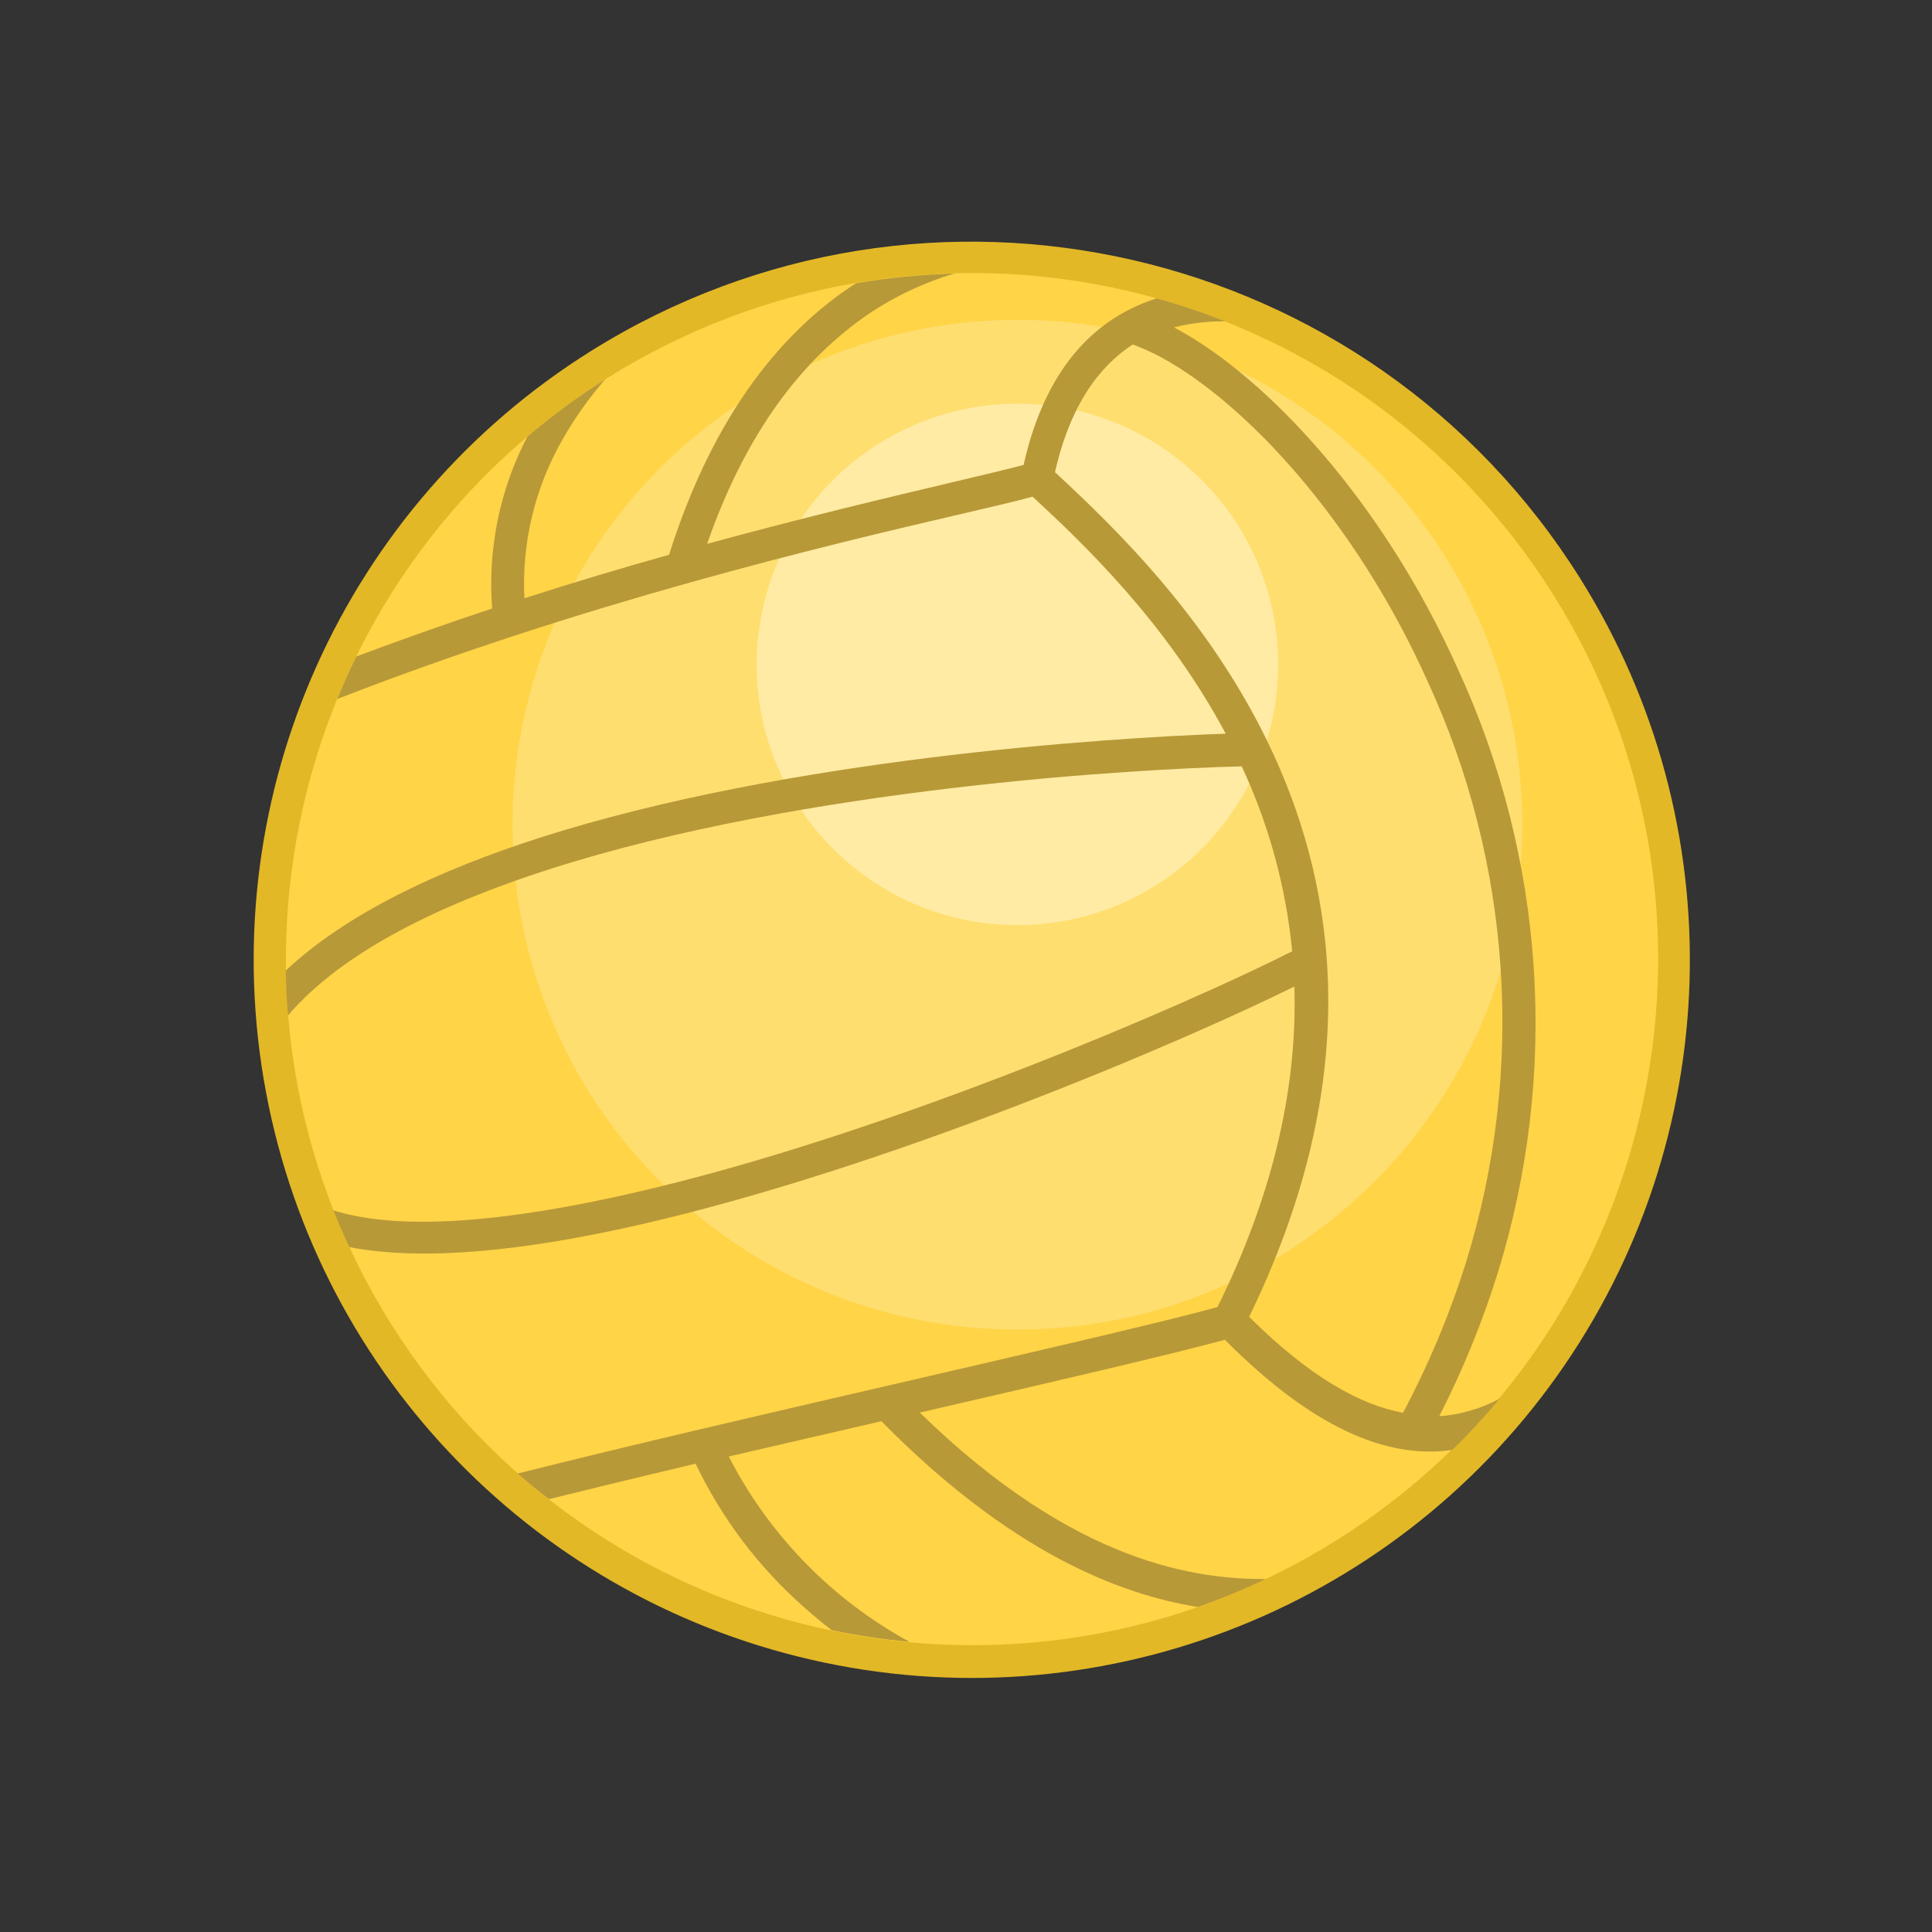 <svg xmlns="http://www.w3.org/2000/svg" xmlns:xlink="http://www.w3.org/1999/xlink" width="24px" height="24px" viewBox="0 0 24 24"><rect x="0" y="0" width="24" height="24" fill="#333333" stroke="none"/><g fill="none" fill-rule="evenodd"><g transform="translate(3, 3)"><path fill="#E3B826" d="M4.342,1.36 C1.282,3.274 -0.323,6.843 0.275,10.402 C0.873,13.961 3.557,16.809 7.075,17.617 C10.592,18.426 14.25,17.034 16.342,14.093 C18.433,11.152 18.546,7.24 16.628,4.183 C14.013,0.014 8.515,-1.249 4.342,1.36 Z"/><path fill="#FFD447" d="M4.551,1.692 C0.562,4.19 -0.646,9.449 1.853,13.438 C4.351,17.427 9.61,18.635 13.599,16.136 C17.587,13.638 18.796,8.379 16.297,4.39 C15.097,2.475 13.186,1.114 10.983,0.608 C8.78,0.102 6.466,0.492 4.551,1.692 Z"/><path fill="#FFDE70" d="M9.64,0.973 C13.104,0.974 15.911,3.782 15.91,7.246 C15.91,10.709 13.102,13.516 9.638,13.516 C6.175,13.516 3.367,10.708 3.367,7.245 C3.367,5.581 4.028,3.986 5.205,2.81 C6.381,1.633 7.977,0.973 9.64,0.973 Z"/><path fill="#FFEBA3" d="M9.64,2.015 C11.428,2.016 12.877,3.466 12.877,5.253 C12.877,7.041 11.428,8.491 9.64,8.492 C7.852,8.493 6.402,7.045 6.4,5.257 C6.4,4.397 6.741,3.572 7.348,2.964 C7.956,2.356 8.781,2.015 9.64,2.015 Z"/><path fill="#B89938" d="M4.529,1.706 C4.186,1.922 3.859,2.162 3.551,2.424 C3.208,3.081 3.057,3.821 3.114,4.559 C2.56,4.742 1.999,4.941 1.426,5.155 C1.341,5.329 1.262,5.505 1.188,5.684 C4.252,4.489 7.275,3.772 8.914,3.391 C9.296,3.301 9.604,3.232 9.827,3.17 C10.453,3.748 11.49,4.733 12.226,6.114 C10.732,6.166 6.781,6.424 3.713,7.404 C2.439,7.813 1.303,8.35 0.551,9.056 C0.551,9.242 0.56,9.427 0.578,9.613 C1.249,8.83 2.448,8.239 3.837,7.794 C7.001,6.783 11.122,6.552 12.425,6.52 C12.763,7.244 12.975,8.021 13.052,8.817 C11.778,9.464 8.009,11.104 4.836,11.826 C3.345,12.165 1.999,12.304 1.142,12.036 C1.203,12.189 1.268,12.341 1.338,12.492 C2.273,12.673 3.547,12.532 4.927,12.218 C8.012,11.517 11.66,9.957 13.079,9.255 C13.115,10.43 12.855,11.759 12.124,13.237 C11.452,13.422 9.98,13.761 8.336,14.142 C6.66,14.529 4.804,14.958 3.431,15.305 C3.558,15.416 3.687,15.522 3.82,15.623 C4.376,15.485 4.995,15.335 5.641,15.182 C5.965,15.861 6.423,16.467 6.988,16.965 C7.101,17.067 7.216,17.161 7.332,17.251 C7.651,17.318 7.974,17.366 8.299,17.396 C7.336,16.871 6.554,16.069 6.053,15.093 L7.949,14.655 C9.558,16.288 10.913,16.807 11.882,16.963 C12.168,16.862 12.45,16.746 12.724,16.616 C11.885,16.616 10.37,16.445 8.423,14.545 L8.438,14.545 C10.067,14.169 11.526,13.831 12.216,13.643 C13.408,14.843 14.324,15.114 15.04,15.012 C15.248,14.81 15.444,14.597 15.63,14.375 C15.398,14.499 15.142,14.574 14.879,14.593 C15.17,14.023 15.413,13.429 15.604,12.818 C16.373,10.338 16.196,7.661 15.107,5.304 C14.177,3.227 12.743,1.698 11.628,1.091 L11.584,1.067 C11.792,1.014 12.006,0.989 12.221,0.992 C11.942,0.882 11.658,0.786 11.369,0.706 C10.66,0.932 10.002,1.502 9.715,2.776 C9.507,2.831 9.202,2.902 8.826,2.992 C8.06,3.173 7.009,3.422 5.784,3.756 C6.319,2.219 7.09,1.367 7.826,0.876 C8.144,0.667 8.491,0.507 8.855,0.398 C8.446,0.409 8.038,0.449 7.635,0.518 L7.603,0.538 C6.762,1.091 5.881,2.087 5.311,3.892 C4.739,4.051 4.135,4.232 3.514,4.432 C3.48,3.74 3.646,3.053 3.992,2.453 C4.143,2.188 4.32,1.939 4.521,1.709 L4.529,1.706 Z M10.104,2.872 C10.292,2.037 10.652,1.553 11.071,1.279 C11.192,1.324 11.311,1.377 11.424,1.438 C12.476,2.01 13.838,3.468 14.733,5.461 C15.779,7.726 15.95,10.299 15.211,12.683 C15.008,13.328 14.746,13.953 14.429,14.55 C13.905,14.453 13.279,14.116 12.517,13.358 C15.247,7.753 11.581,4.236 10.107,2.867 L10.104,2.872 Z"/></g></g></svg>